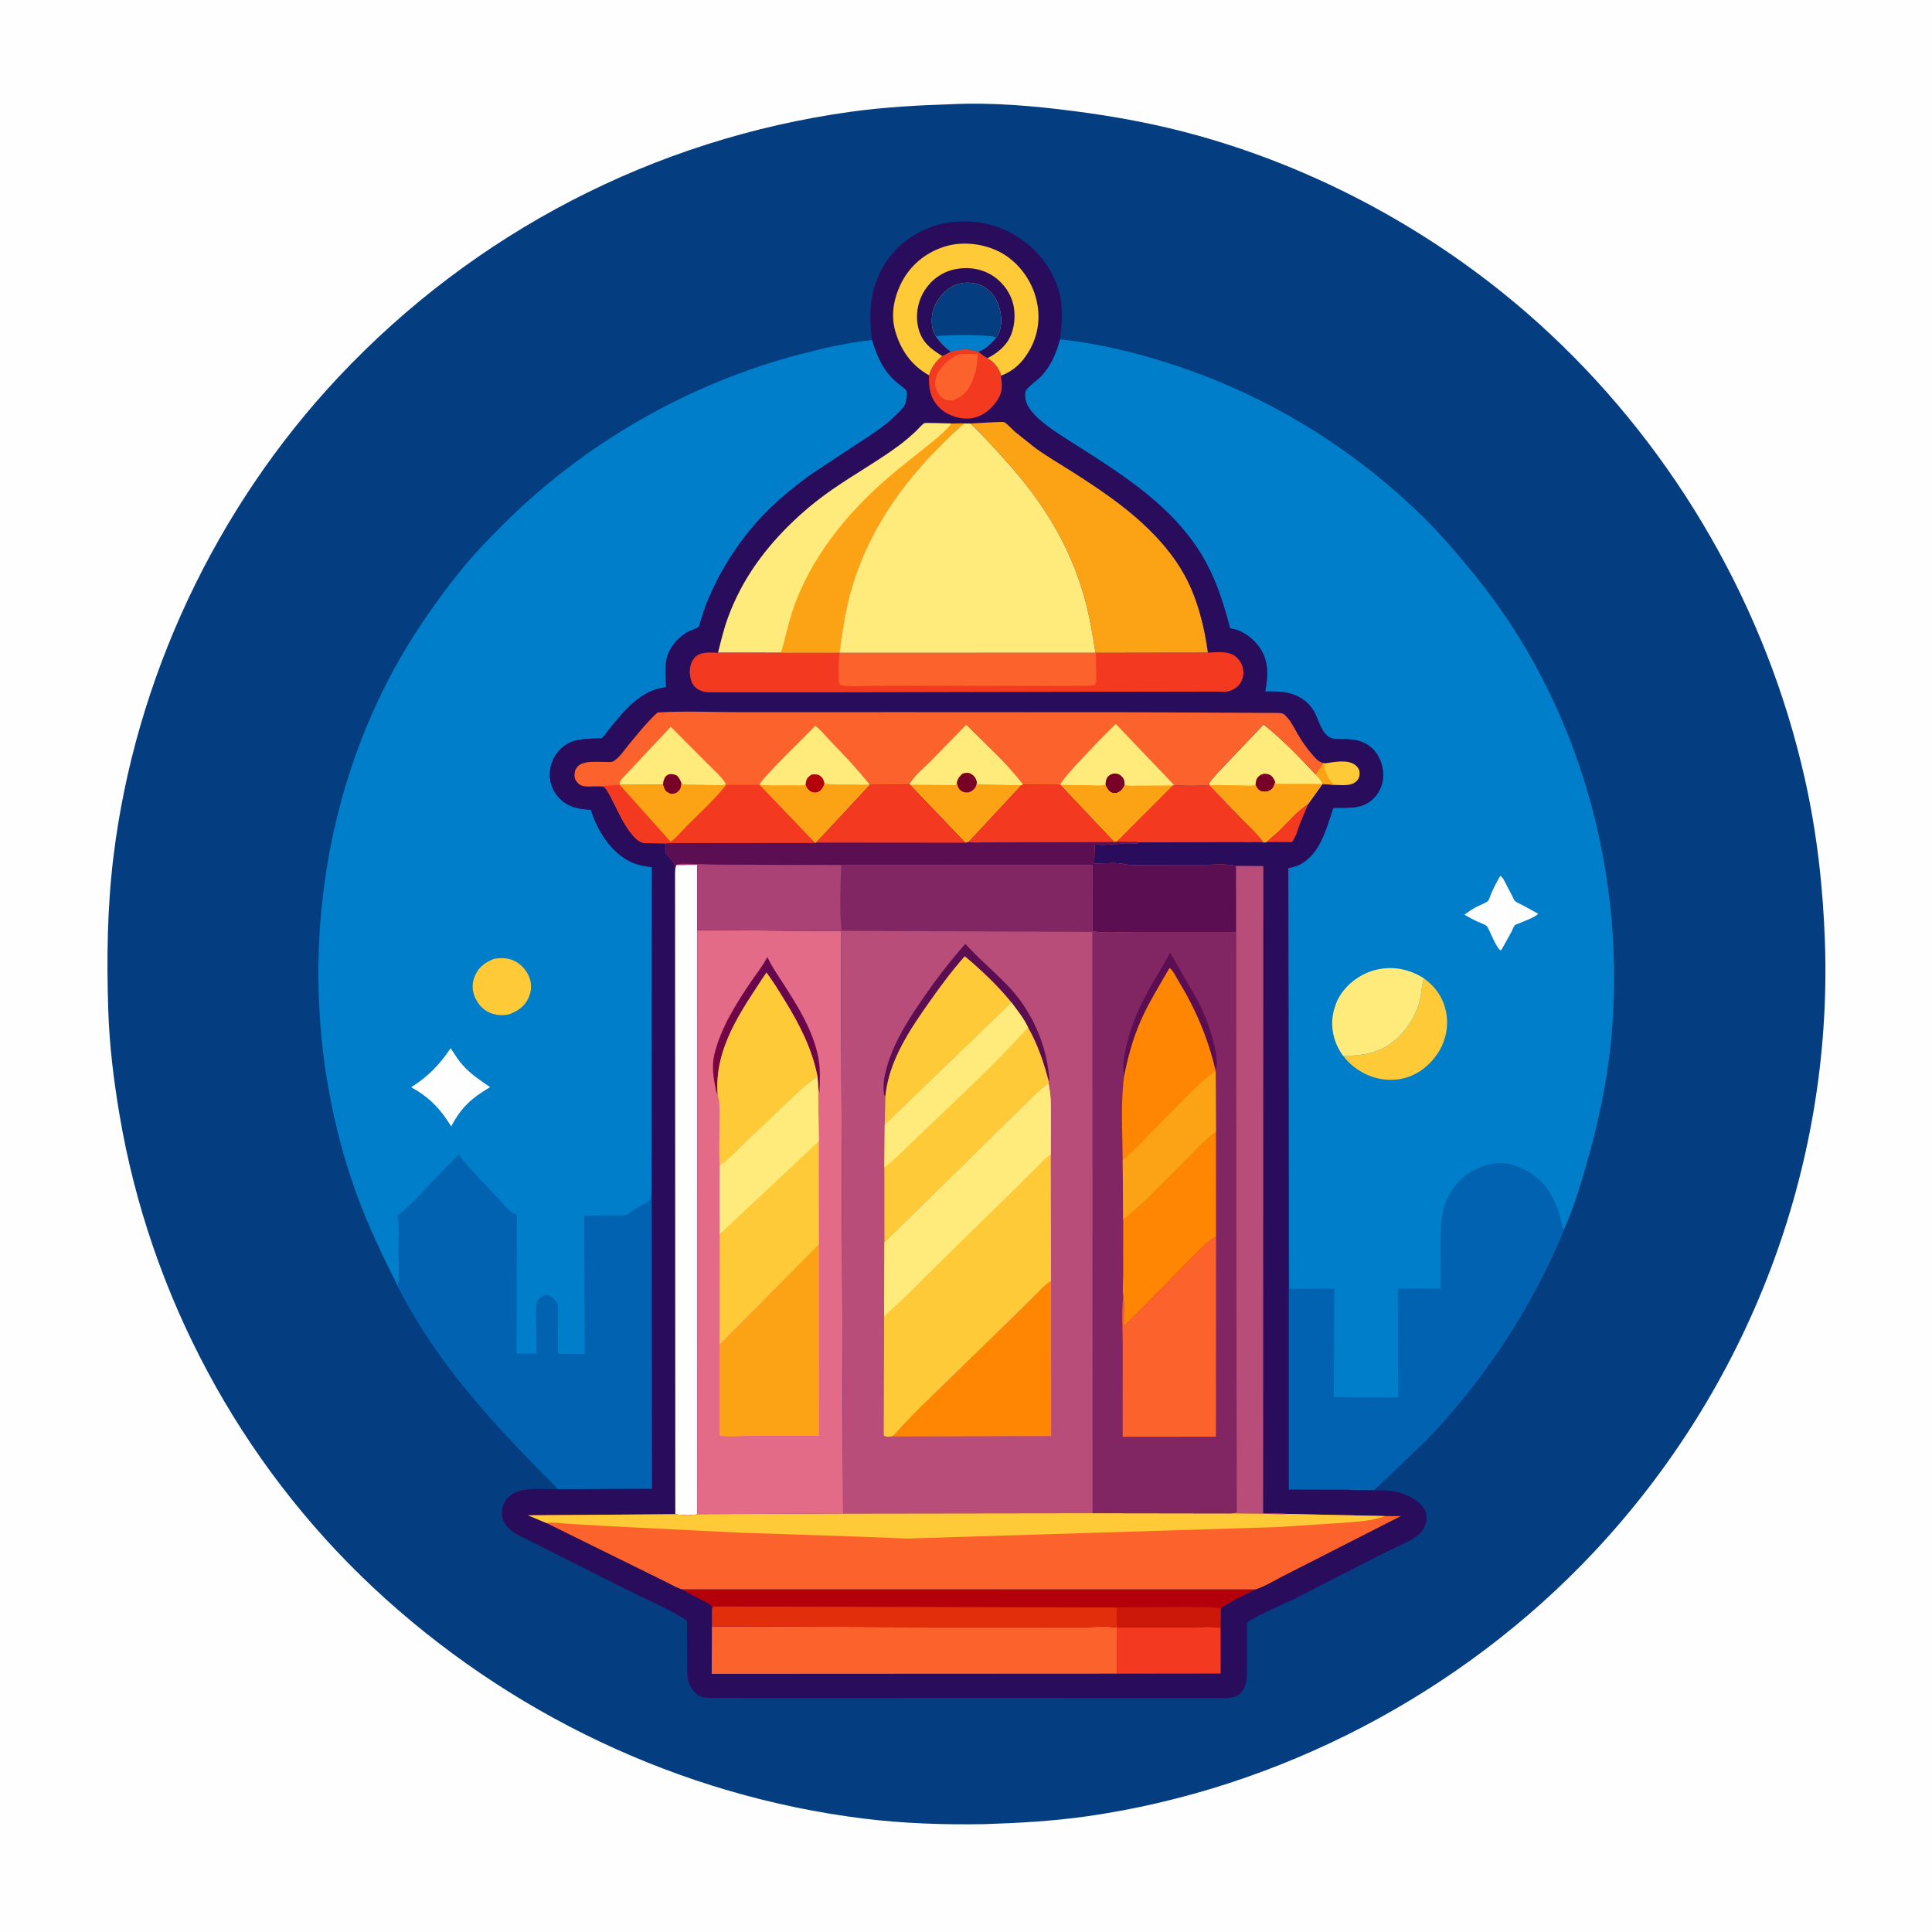 <svg version="1.1" xmlns="http://www.w3.org/2000/svg" style="display: block;" viewBox="0 0 2048 2048" width="1024" height="1024">
<defs>
	<linearGradient id="Gradient1" gradientUnits="userSpaceOnUse" x1="788.621" y1="1158.6" x2="856.329" y2="1043.49">
		<stop class="stop0" offset="0" stop-opacity="1" stop-color="rgb(121,4,63)"/>
		<stop class="stop1" offset="1" stop-opacity="1" stop-color="rgb(101,7,81)"/>
	</linearGradient>
</defs>
<path transform="translate(0,0)" fill="rgb(254,254,254)" d="M -0 -0 L 2048 0 L 2048 2048 L -0 2048 L -0 -0 z"/>
<path transform="translate(0,0)" fill="rgb(4,61,128)" d="M 1009.09 110.462 L 1009.62 110.414 C 1052.29 108.478 1095.75 112.27 1138.06 117.725 C 1183.08 123.53 1227.26 131.725 1271 144.006 C 1408.54 182.618 1538.07 255.821 1642.4 353.27 C 1777.22 479.186 1872.62 645.216 1913.14 825.294 C 1925.97 882.326 1932.56 940.796 1934.53 999.175 C 1942.61 1238.45 1853.12 1471.04 1689.63 1645.25 C 1548.94 1795.17 1355.56 1896.42 1151.84 1925.4 C 1115.76 1930.53 1079.19 1932.54 1042.79 1933.69 C 1000.42 1934.39 957.819 1933 915.734 1927.8 C 721.079 1903.75 537.659 1816.11 394.885 1682.17 C 253.782 1549.79 158.932 1372.51 126.724 1181.87 C 120.468 1144.83 115.959 1108.06 114.747 1070.48 C 113.004 1016.43 113.679 962.436 120.205 908.696 C 143.139 719.85 228.682 538.252 358.891 399.62 C 502.632 246.581 693.342 147.463 901.5 118.518 C 937.124 113.565 973.168 111.571 1009.09 110.462 z"/>
<path transform="translate(0,0)" fill="rgb(0,126,201)" d="M 1123.63 359.755 C 1163.21 363.783 1203.13 373.48 1240.93 385.688 C 1342.36 418.447 1434.92 474.921 1510.66 550.086 C 1529.27 568.553 1546.25 588.74 1562.83 609.04 C 1675.25 746.72 1725.28 929.879 1707.55 1105.81 C 1703.03 1150.68 1692.97 1195.83 1680.32 1239.09 C 1673.94 1260.94 1667.03 1283.21 1657.62 1303.96 C 1623.74 1386.06 1574 1461.6 1512.68 1525.81 L 1456.45 1579.49 L 1429.49 1579.17 L 1366.14 1579.04 L 1366.14 1301.49 L 1365.64 920.222 C 1370.18 919.172 1374.96 918.234 1379.03 915.889 C 1399.37 904.185 1405.58 879.759 1412.41 859.038 C 1412.72 858.125 1412.82 856.921 1413.94 856.527 C 1415.25 856.065 1418.95 856.424 1420.49 856.388 C 1430.24 856.16 1440.13 856.707 1448.91 851.735 C 1457.19 847.041 1462.79 839.548 1465.14 830.327 C 1467.74 820.138 1465.59 808.696 1459.98 799.92 C 1452.17 787.704 1440.43 783.787 1426.73 783.57 C 1422.07 783.496 1416.37 783.929 1411.88 782.646 C 1400.93 779.519 1397.67 761.809 1392.42 753.279 C 1386.8 744.126 1377.35 737.45 1366.91 734.951 L 1365.29 734.584 C 1357.44 732.714 1349.22 733.046 1341.18 732.97 C 1344.22 717.038 1345.21 700.957 1335.52 686.935 C 1328.44 676.701 1317.7 668.346 1305.27 666.336 L 1304 666.145 C 1298 643.277 1291.2 620.906 1280.31 599.821 C 1248.54 538.313 1189.18 502.806 1132.93 466.896 C 1118.49 457.68 1097.9 445.067 1089.27 429.851 C 1087.3 426.368 1085.58 418.566 1087.2 414.643 C 1089.02 410.235 1099.42 403.064 1103.13 399.253 C 1114.08 388.02 1119.48 374.609 1123.63 359.755 z"/>
<path transform="translate(0,0)" fill="rgb(254,254,254)" d="M 1590.33 928.5 C 1592.29 929.281 1593.73 932.02 1594.71 933.825 L 1602.57 948.855 C 1603.41 950.432 1604.64 953.619 1605.8 954.858 C 1607.47 956.641 1611.57 958.264 1613.78 959.415 L 1630.65 968.642 C 1626.09 972.94 1617.12 975.76 1611.25 978.391 C 1610.01 978.945 1606.62 979.964 1605.79 980.827 C 1604.42 982.248 1602.91 986.461 1601.92 988.318 L 1591.8 1006.5 L 1590.69 1007.44 C 1586.73 1005.17 1581.17 991.624 1578.96 986.977 C 1578.06 985.084 1577.1 982.452 1575.38 981.206 C 1573 979.484 1569.12 978.271 1566.41 977.032 C 1561.57 974.817 1556.93 972.181 1552.28 969.602 C 1556.38 966.63 1560.59 963.759 1565.05 961.343 C 1567.75 959.879 1575.76 956.903 1577.35 955.044 C 1578.73 953.428 1580.06 948.603 1581.01 946.5 C 1583.8 940.307 1586.86 934.34 1590.33 928.5 z"/>
<path transform="translate(0,0)" fill="rgb(254,202,56)" d="M 1509.33 1037.04 C 1522.71 1046.71 1530.77 1059 1533.35 1075.49 C 1535.71 1090.53 1531.42 1106.67 1522.45 1118.89 C 1512.65 1132.23 1499.14 1141.78 1482.47 1144.09 C 1465.26 1146.47 1448.76 1141.4 1435.12 1130.77 C 1430.93 1127.51 1427.14 1123.63 1424.01 1119.34 C 1440.75 1118.94 1454.13 1117.84 1469.07 1109.47 C 1486.47 1099.72 1500.79 1078.85 1505.27 1059.49 C 1506.92 1052.35 1507.02 1044.94 1509.07 1037.92 L 1509.33 1037.04 z"/>
<path transform="translate(0,0)" fill="rgb(254,235,123)" d="M 1424.01 1119.34 C 1422.1 1117.36 1420.64 1114.52 1419.28 1112.11 C 1412.14 1099.45 1410.21 1083.66 1414.34 1069.67 L 1414.86 1068 C 1416.14 1063.76 1417.64 1060.09 1419.93 1056.27 C 1428.26 1042.34 1443.14 1031.7 1458.86 1027.99 C 1476.77 1023.77 1493.93 1027.28 1509.33 1037.04 L 1509.07 1037.92 C 1507.02 1044.94 1506.92 1052.35 1505.27 1059.49 C 1500.79 1078.85 1486.47 1099.72 1469.07 1109.47 C 1454.13 1117.84 1440.75 1118.94 1424.01 1119.34 z"/>
<path transform="translate(0,0)" fill="rgb(0,98,176)" d="M 1366.14 1301.49 L 1366.29 1302.82 L 1366.87 1366.17 L 1414.41 1365.98 L 1413.91 1481.17 L 1482.03 1481.44 L 1481.78 1366.04 L 1527.2 1365.93 L 1527.06 1322.69 C 1527.03 1295.09 1527.05 1272.34 1547.68 1251.2 C 1558.42 1240.2 1576.3 1232.71 1591.72 1232.9 C 1595.53 1232.95 1598.85 1233.59 1602.5 1234.65 L 1604.14 1235.12 C 1621.68 1240.23 1636.02 1251.47 1644.74 1267.46 C 1648.25 1273.9 1651.22 1280.96 1653.25 1288.02 C 1654.75 1293.22 1655.51 1299 1657.62 1303.96 C 1623.74 1386.06 1574 1461.6 1512.68 1525.81 L 1456.45 1579.49 L 1429.49 1579.17 L 1366.14 1579.04 L 1366.14 1301.49 z"/>
<path transform="translate(0,0)" fill="rgb(0,126,201)" d="M 421.571 1363.12 C 405.695 1331.62 390.647 1300.29 378.5 1267.1 C 360.035 1216.65 347.848 1163.43 341.865 1110.05 C 327.463 981.551 348.567 848.359 405.846 732.154 C 428.26 686.681 456.618 644.111 488.408 604.699 C 502.45 587.29 517.937 571.362 533.743 555.586 C 619.514 469.981 729.386 406.888 846.649 375.918 C 872.243 369.158 898.142 363.162 924.505 360.433 C 929.926 378.079 936.07 392.539 950.293 405.035 C 952.793 407.23 959.555 411.687 960.975 414.284 C 962.031 416.217 960.632 426.435 959.618 428.466 C 957.027 433.656 951.871 438.076 947.711 442.033 C 936.51 452.688 923.52 460.992 910.582 469.351 L 859.634 503.027 C 841.135 516.427 823.164 531.126 807.475 547.78 C 786.286 570.273 768.319 597.074 755.317 625.059 C 752.295 631.563 749.426 638.238 747.028 645 L 741.97 660.458 C 741.73 661.228 741.196 663.955 740.77 664.369 C 738.62 666.463 730.675 668.744 727.603 670.671 C 718.346 676.476 709.701 686.446 706.959 697.104 C 704.5 706.659 705.751 718.641 706.057 728.477 C 679.676 731.125 662.446 752.733 646.546 771.977 C 644.565 774.374 640.301 781.029 637.836 782.507 C 637.161 782.912 633.341 782.704 632.188 782.752 C 615.283 783.444 602.156 783.623 590.669 798.042 C 584.264 806.082 581.593 817.585 583.406 827.735 C 585.039 836.882 590.843 845.522 598.474 850.773 C 606.613 856.373 614.334 857.489 623.921 858.291 C 624.728 858.358 625.829 857.851 626.342 858.477 C 626.765 858.993 626.75 859.746 626.963 860.378 C 634.068 881.449 647.876 903.691 668.573 913.524 C 675.882 916.997 683.109 918.289 691.067 919.26 L 690.847 1216.57 L 691.191 1578.19 L 592.184 1578.59 C 526.599 1513.33 463.679 1446.54 421.571 1363.12 z"/>
<path transform="translate(0,0)" fill="rgb(254,254,254)" d="M 477.686 1111.15 C 481.788 1117.32 485.785 1123.88 490.742 1129.42 C 498.956 1138.59 509.438 1145.51 519.536 1152.4 C 500.094 1163.94 488.866 1173.73 478.313 1194.04 C 466.66 1175.24 455.306 1163.24 435.836 1152.52 C 453.625 1141.38 466.031 1128.59 477.686 1111.15 z"/>
<path transform="translate(0,0)" fill="rgb(254,202,56)" d="M 524.099 1016.28 C 530.849 1015.34 537.332 1015.3 543.754 1017.9 C 551.365 1020.97 557.849 1027.98 560.919 1035.5 C 563.943 1042.91 563.483 1050.89 560.114 1058.08 C 555.871 1067.14 548.814 1071.74 539.874 1075.19 C 532.738 1076.74 525.879 1076.35 519.134 1073.52 C 511.922 1070.5 506.249 1063.92 503.337 1056.77 C 500.149 1048.95 500.23 1041.66 503.664 1033.94 C 507.787 1024.67 514.965 1019.71 524.099 1016.28 z"/>
<path transform="translate(0,0)" fill="rgb(0,98,176)" d="M 421.571 1363.12 C 424.07 1352.89 422.341 1338.79 422.296 1328.22 C 422.244 1315.95 423.661 1301.61 421.412 1289.59 L 421.237 1288.74 C 434.612 1278.39 445.274 1266.02 456.963 1253.88 L 486.134 1224.01 C 498.586 1239.95 512.857 1254.27 526.768 1268.94 C 531.388 1273.81 539.399 1284.48 545.652 1286.92 L 547.393 1287.5 C 548.439 1292.27 547.902 1297.72 547.891 1302.59 L 547.824 1327.45 L 547.63 1434.87 L 568.73 1434.79 L 568.483 1399.88 C 568.399 1394.19 567.603 1387.55 568.852 1382 C 569.325 1379.9 570.237 1378.24 571.735 1376.67 C 573.813 1374.49 576.94 1372.77 580 1372.85 C 582.488 1372.92 585.113 1374.4 586.755 1376.24 C 587.793 1377.41 590.252 1380.24 590.708 1381.68 C 592.138 1386.21 591.233 1393.86 591.239 1398.75 L 591.606 1435.26 L 619.913 1435.31 L 619.27 1288.83 L 651.832 1288.22 C 654.811 1288.16 660.728 1288.84 663.413 1287.99 C 665.614 1287.29 668.866 1284.38 671 1283.14 C 677.422 1279.4 683.515 1276.02 689.603 1271.69 C 692.089 1253.78 689.403 1234.73 690.847 1216.57 L 691.191 1578.19 L 592.184 1578.59 C 526.599 1513.33 463.679 1446.54 421.571 1363.12 z"/>
<path transform="translate(0,0)" fill="rgb(42,12,93)" d="M 924.505 360.433 C 919.891 328.35 922.922 299.133 943.025 272.5 C 957.966 252.706 982.34 238.993 1006.84 235.757 C 1035.96 231.91 1063.42 238.656 1086.82 256.736 C 1106.15 271.677 1121.7 295.108 1124.8 319.697 C 1126.54 333.453 1125.44 346.107 1123.63 359.755 C 1119.48 374.609 1114.08 388.02 1103.13 399.253 C 1099.42 403.064 1089.02 410.235 1087.2 414.643 C 1085.58 418.566 1087.3 426.368 1089.27 429.851 C 1097.9 445.067 1118.49 457.68 1132.93 466.896 C 1189.18 502.806 1248.54 538.313 1280.31 599.821 C 1291.2 620.906 1298 643.277 1304 666.145 L 1305.27 666.336 C 1317.7 668.346 1328.44 676.701 1335.52 686.935 C 1345.21 700.957 1344.22 717.038 1341.18 732.97 C 1349.22 733.046 1357.44 732.714 1365.29 734.584 L 1366.91 734.951 C 1377.35 737.45 1386.8 744.126 1392.42 753.279 C 1397.67 761.809 1400.93 779.519 1411.88 782.646 C 1416.37 783.929 1422.07 783.496 1426.73 783.57 C 1440.43 783.787 1452.17 787.704 1459.98 799.92 C 1465.59 808.696 1467.74 820.138 1465.14 830.327 C 1462.79 839.548 1457.19 847.041 1448.91 851.735 C 1440.13 856.707 1430.24 856.16 1420.49 856.388 C 1418.95 856.424 1415.25 856.065 1413.94 856.527 C 1412.82 856.921 1412.72 858.125 1412.41 859.038 C 1405.58 879.759 1399.37 904.185 1379.03 915.889 C 1374.96 918.234 1370.18 919.172 1365.64 920.222 L 1366.14 1301.49 L 1366.14 1579.04 L 1429.49 1579.17 C 1446.16 1581.61 1464.89 1577.71 1481.26 1581.64 C 1491.58 1584.12 1505.32 1591.02 1510.48 1600.81 C 1512.92 1605.44 1512.55 1611.98 1510.68 1616.74 L 1510.16 1618 C 1508.47 1622.22 1505.91 1625.57 1502.16 1628.24 C 1491.51 1635.82 1477.33 1640.98 1465.61 1647.04 L 1373.05 1694.44 C 1357.44 1702.18 1339.8 1708.88 1325.02 1717.9 C 1324.65 1718.12 1322.31 1719.63 1322.23 1719.77 C 1321.28 1721.32 1321.89 1728.21 1321.89 1730.38 L 1321.78 1764.22 C 1321.75 1771 1322.2 1778.85 1320.34 1785.41 C 1318.87 1790.62 1315.89 1795.18 1310.96 1797.73 C 1307.74 1799.39 1303.57 1799.82 1300 1799.95 L 1217.96 1799.97 L 1053.46 1799.88 L 857.793 1799.96 L 754 1799.9 C 750.426 1799.81 745.858 1799.58 742.499 1798.28 C 737.629 1796.39 733.286 1790.82 731.282 1786.15 L 730.813 1785 C 727.698 1777.73 728.617 1767.44 728.522 1759.56 L 728.211 1718.01 C 709.819 1705.66 687.268 1696.46 667.353 1686.62 L 585.213 1645.25 L 559.38 1632.18 C 552.933 1628.97 545.874 1626.12 540.523 1621.21 C 535.437 1616.53 532.136 1611.55 531.957 1604.46 C 531.776 1597.32 534.418 1591.56 539.525 1586.6 C 551.606 1574.85 576.401 1579.28 592.184 1578.59 L 691.191 1578.19 L 690.847 1216.57 L 691.067 919.26 C 683.109 918.289 675.882 916.997 668.573 913.524 C 647.876 903.691 634.068 881.449 626.963 860.378 C 626.75 859.746 626.765 858.993 626.342 858.477 C 625.829 857.851 624.728 858.358 623.921 858.291 C 614.334 857.489 606.613 856.373 598.474 850.773 C 590.843 845.522 585.039 836.882 583.406 827.735 C 581.593 817.585 584.264 806.082 590.669 798.042 C 602.156 783.623 615.283 783.444 632.188 782.752 C 633.341 782.704 637.161 782.912 637.836 782.507 C 640.301 781.029 644.565 774.374 646.546 771.977 C 662.446 752.733 679.676 731.125 706.057 728.477 C 705.751 718.641 704.5 706.659 706.959 697.104 C 709.701 686.446 718.346 676.476 727.603 670.671 C 730.675 668.744 738.62 666.463 740.77 664.369 C 741.196 663.955 741.73 661.228 741.97 660.458 L 747.028 645 C 749.426 638.238 752.295 631.563 755.317 625.059 C 768.319 597.074 786.286 570.273 807.475 547.78 C 823.164 531.126 841.135 516.427 859.634 503.027 L 910.582 469.351 C 923.52 460.992 936.51 452.688 947.711 442.033 C 951.871 438.076 957.027 433.656 959.618 428.466 C 960.632 426.435 962.031 416.217 960.975 414.284 C 959.555 411.687 952.793 407.23 950.293 405.035 C 936.07 392.539 929.926 378.079 924.505 360.433 z"/>
<path transform="translate(0,0)" fill="rgb(243,57,32)" d="M 1342.56 892.518 C 1346.31 888.36 1351.37 884.766 1355.46 880.814 C 1365.01 871.581 1375.34 858.861 1386.83 852.113 L 1378.06 873 C 1375.79 879.096 1373.73 887.716 1369.42 892.635 L 1342.56 892.518 z"/>
<path transform="translate(0,0)" fill="rgb(254,202,56)" d="M 1404.31 809.233 C 1413.59 807.927 1428.49 804.689 1436.5 810.858 C 1438.97 812.764 1440.99 815.273 1441.21 818.5 C 1441.45 822.079 1440.9 824.754 1438.49 827.5 C 1432.97 833.78 1422.44 832.141 1414.92 832.039 L 1401.9 830.998 C 1400.83 827.266 1397.11 823.911 1394.6 820.934 C 1397.26 816.767 1400.41 813.116 1402.84 808.768 L 1404.31 809.233 z"/>
<path transform="translate(0,0)" fill="rgb(251,163,20)" d="M 1402.84 808.768 L 1404.31 809.233 C 1402.77 813.548 1405.95 819.542 1407.88 823.742 C 1409.49 827.243 1412.09 829.519 1414.92 832.039 L 1401.9 830.998 C 1400.83 827.266 1397.11 823.911 1394.6 820.934 C 1397.26 816.767 1400.41 813.116 1402.84 808.768 z"/>
<path transform="translate(0,0)" fill="rgb(243,57,32)" d="M 1007.87 372.77 C 1017.87 370.012 1026.9 368.903 1036.79 372.876 C 1040.02 375.337 1043.13 377.874 1046.77 379.703 C 1054.67 384.458 1058.37 389.529 1061.41 398.189 L 1061.08 398.808 L 1061.97 407.152 C 1062.57 416.976 1058.29 423.904 1051.9 430.988 C 1045.23 438.386 1035.65 443.689 1025.5 443.771 C 1014.61 443.858 1002.87 439.574 995.303 431.644 C 985.847 421.733 984.282 410.878 984.84 397.864 C 986.999 389.678 992.288 382.629 998.821 377.381 C 1001.97 376.266 1004.94 374.384 1007.87 372.77 z"/>
<path transform="translate(0,0)" fill="rgb(252,99,44)" d="M 1017.71 375.301 L 1036.42 375.299 C 1036.15 386.247 1034.33 395.708 1029.86 405.768 C 1025.47 415.613 1019.68 420.724 1009.74 424.517 C 1007.31 424.39 1003.75 424.437 1001.56 423.429 C 996.602 421.146 992.99 415.201 991.665 410.08 C 990.454 405.399 992.063 399.137 994.432 395.001 L 995.024 394 C 1000.08 385.293 1008.39 378.788 1017.71 375.301 z"/>
<path transform="translate(0,0)" fill="rgb(243,57,32)" d="M 1184.63 1724.99 L 1258.91 1724.96 C 1270.16 1724.96 1282.79 1723.79 1293.9 1725.2 L 1293.94 1774.01 L 1183.96 1774.13 L 1183.84 1725.34 L 1184.63 1724.99 z"/>
<path transform="translate(0,0)" fill="rgb(243,57,32)" d="M 1244.72 832.315 C 1256.81 833.128 1269.86 833.346 1281.92 832.091 L 1314.1 865.487 C 1322.47 874.165 1332.85 883.387 1339.8 893.153 C 1335.32 892.338 1330.02 892.783 1325.44 892.752 L 1299.61 892.707 L 1206.63 892.937 C 1204.68 892.256 1201.57 892.689 1199.48 892.69 L 1183.31 892.284 L 1242.91 832.634 L 1244.72 832.315 z"/>
<path transform="translate(0,0)" fill="rgb(254,235,123)" d="M 1281.92 832.091 L 1281.53 830.587 C 1286.54 822.845 1293.86 816.109 1300.14 809.319 L 1339.42 767.996 C 1359.51 783.684 1377.14 802.421 1394.6 820.934 C 1397.11 823.911 1400.83 827.266 1401.9 830.998 L 1386.83 852.113 C 1375.34 858.861 1365.01 871.581 1355.46 880.814 C 1351.37 884.766 1346.31 888.36 1342.56 892.518 L 1339.8 893.153 C 1332.85 883.387 1322.47 874.165 1314.1 865.487 L 1281.92 832.091 z"/>
<path transform="translate(0,0)" fill="rgb(120,1,39)" d="M 1330.94 832.09 C 1330.97 830.734 1331.15 829.433 1331.41 828.095 C 1331.95 825.257 1333.7 822.876 1336.24 821.485 C 1339.05 819.948 1341.86 819.807 1344.83 820.845 C 1348.79 822.227 1350.15 825.23 1351.83 828.812 C 1350.62 832.853 1349.77 836.352 1345.52 838.318 C 1342.73 839.609 1338.75 839.69 1335.97 838.409 C 1333.44 837.244 1331.9 834.632 1330.94 832.09 z"/>
<path transform="translate(0,0)" fill="rgb(251,163,20)" d="M 1351.83 828.812 L 1352.5 830.877 L 1401.9 830.998 L 1386.83 852.113 C 1375.34 858.861 1365.01 871.581 1355.46 880.814 C 1351.37 884.766 1346.31 888.36 1342.56 892.518 L 1339.8 893.153 C 1332.85 883.387 1322.47 874.165 1314.1 865.487 L 1281.92 832.091 L 1316.26 832.561 C 1320.85 832.583 1326.63 833.331 1330.94 832.09 C 1331.9 834.632 1333.44 837.244 1335.97 838.409 C 1338.75 839.69 1342.73 839.609 1345.52 838.318 C 1349.77 836.352 1350.62 832.853 1351.83 828.812 z"/>
<path transform="translate(0,0)" fill="rgb(254,254,254)" d="M 716.837 916.818 L 739.034 916.705 L 739.06 985.89 L 738.996 1605.12 C 733.403 1606.94 721.671 1606.12 715.857 1605.13 L 715.599 924.943 C 715.703 922.017 715.86 919.627 716.837 916.818 z"/>
<path transform="translate(0,0)" fill="rgb(254,202,56)" d="M 984.84 397.864 C 966.285 387.484 954.829 371.292 949.013 350.993 C 943.746 332.612 947.961 313.333 957.062 296.913 C 966.996 278.991 983.992 266.2 1003.6 260.733 C 1022.56 255.446 1045.49 258.781 1062.44 268.553 C 1079.93 278.63 1093.1 296.687 1098.23 316.148 C 1103.34 335.519 1100.93 355.097 1090.64 372.457 C 1083.49 384.513 1074.65 393.025 1061.41 398.189 C 1058.37 389.529 1054.67 384.458 1046.77 379.703 C 1043.13 377.874 1040.02 375.337 1036.79 372.876 C 1026.9 368.903 1017.87 370.012 1007.87 372.77 C 1004.94 374.384 1001.97 376.266 998.821 377.381 C 992.288 382.629 986.999 389.678 984.84 397.864 z"/>
<path transform="translate(0,0)" fill="rgb(42,12,93)" d="M 998.821 377.381 C 986.346 369.758 976.957 362.437 973.394 347.346 C 970.197 333.801 972.856 319.039 980.455 307.394 C 987.937 295.929 999.45 287.913 1012.93 285.295 C 1027.06 282.551 1041.53 284.934 1053.49 293.098 C 1064.46 300.585 1072.6 312.696 1074.76 325.873 C 1076.78 338.241 1074.66 353.142 1067.09 363.315 C 1061.69 370.564 1054.72 375.574 1046.77 379.703 C 1043.13 377.874 1040.02 375.337 1036.79 372.876 C 1044.63 370.237 1050.47 364.188 1055.84 358.157 C 1057.96 355.657 1058.94 353.229 1059.9 350.134 C 1063.05 339.909 1060.79 326.296 1055.7 317.085 C 1051.76 309.961 1043.7 302.882 1035.68 300.896 C 1026.13 298.529 1015.66 299.353 1007.3 304.85 C 997.707 311.162 990.166 321.555 988.269 333.048 C 987.077 340.272 987.579 350.251 991.956 356.311 C 996.835 363.067 1001.19 367.728 1007.87 372.77 C 1004.94 374.384 1001.97 376.266 998.821 377.381 z"/>
<path transform="translate(0,0)" fill="rgb(4,61,128)" d="M 991.956 356.311 C 987.579 350.251 987.077 340.272 988.269 333.048 C 990.166 321.555 997.707 311.162 1007.3 304.85 C 1015.66 299.353 1026.13 298.529 1035.68 300.896 C 1043.7 302.882 1051.76 309.961 1055.7 317.085 C 1060.79 326.296 1063.05 339.909 1059.9 350.134 C 1058.94 353.229 1057.96 355.657 1055.84 358.157 C 1050.47 364.188 1044.63 370.237 1036.79 372.876 C 1026.9 368.903 1017.87 370.012 1007.87 372.77 C 1001.19 367.728 996.835 363.067 991.956 356.311 z"/>
<path transform="translate(0,0)" fill="rgb(0,126,201)" d="M 991.956 356.311 C 1008.41 355.093 1025.2 354.659 1041.68 355.744 C 1045.73 356.01 1052.45 355.857 1055.84 358.157 C 1050.47 364.188 1044.63 370.237 1036.79 372.876 C 1026.9 368.903 1017.87 370.012 1007.87 372.77 C 1001.19 367.728 996.835 363.067 991.956 356.311 z"/>
<path transform="translate(0,0)" fill="rgb(185,77,121)" d="M 1310.14 917.84 L 1339.19 918.068 L 1338.99 1604.19 C 1347.45 1604.33 1356.7 1603.69 1365.05 1604.81 C 1355.88 1605.83 1346.44 1604.68 1337.3 1604.54 L 1302.84 1604.24 C 1305.83 1604.04 1308.66 1604.59 1310.88 1602.5 L 1310.31 987.954 L 1310.14 917.84 z"/>
<path transform="translate(0,0)" fill="rgb(252,99,44)" d="M 754.668 1723.96 L 1059.5 1724.98 L 1145.79 1724.9 C 1157.76 1724.89 1172.17 1723.3 1183.84 1725.34 L 1183.96 1774.13 L 754.44 1774.35 L 754.668 1723.96 z"/>
<path transform="translate(0,0)" fill="rgb(251,163,20)" d="M 1028.6 448.945 C 1032.71 448.797 1062.87 446.687 1064.42 447.518 C 1068.15 449.514 1072.82 455.005 1076.13 457.906 L 1097.91 475.221 C 1110.6 484.312 1124.24 492.196 1137.39 500.601 C 1163.09 517.03 1189.51 534.683 1211.87 555.485 C 1229.02 571.449 1244.38 589.183 1255.7 609.798 C 1269.22 634.4 1276.73 664.226 1280.4 691.905 L 1161.7 692.081 L 1161.2 691.891 C 1158.08 671.93 1154.84 652.284 1149.35 632.81 C 1133.49 576.524 1104.39 530.757 1065.47 487.739 C 1053.44 474.444 1041.76 461.15 1028.6 448.945 z"/>
<path transform="translate(0,0)" fill="rgb(179,0,11)" d="M 723.059 1684.74 L 1331.06 1684.84 C 1318.89 1691.31 1305.2 1696.77 1294.06 1704.92 L 1293.9 1725.2 C 1282.79 1723.79 1270.16 1724.96 1258.91 1724.96 L 1184.63 1724.99 L 1183.84 1725.34 C 1172.17 1723.3 1157.76 1724.89 1145.79 1724.9 L 1059.5 1724.98 L 754.668 1723.96 L 754.747 1705.07 L 754.258 1702.49 C 751.299 1699.47 747.181 1697.76 743.456 1695.84 C 736.528 1692.28 729.604 1689.01 723.059 1684.74 z"/>
<path transform="translate(0,0)" fill="rgb(203,24,9)" d="M 1184.26 1704.03 C 1197.66 1704 1289.68 1702.29 1294.06 1704.92 L 1293.9 1725.2 C 1282.79 1723.79 1270.16 1724.96 1258.91 1724.96 L 1184.63 1724.99 C 1182.86 1719.44 1184.18 1710.05 1184.26 1704.03 z"/>
<path transform="translate(0,0)" fill="rgb(226,46,11)" d="M 754.747 1705.07 L 756.527 1702.97 L 1184.26 1704.03 C 1184.18 1710.05 1182.86 1719.44 1184.63 1724.99 L 1183.84 1725.34 C 1172.17 1723.3 1157.76 1724.89 1145.79 1724.9 L 1059.5 1724.98 L 754.668 1723.96 L 754.747 1705.07 z"/>
<path transform="translate(0,0)" fill="rgb(254,235,123)" d="M 761.139 691.877 C 764.375 678.794 767.507 665.699 772.259 653.062 C 786.2 615.987 807.911 585.228 835.887 557.44 C 850.007 543.415 865.499 530.561 881.838 519.191 C 904.982 503.086 929.668 489.361 952.426 472.616 C 958.973 467.799 964.965 462.632 970.906 457.082 C 973.37 454.781 977.127 450.094 979.94 448.538 C 981.024 447.938 1005.26 448.894 1008.48 448.901 L 1022.17 448.881 C 966.347 498.034 921.148 556.641 901.349 629.245 C 895.822 649.511 892.76 671.174 889.979 691.96 L 827.819 691.938 L 761.139 691.877 z"/>
<path transform="translate(0,0)" fill="rgb(251,163,20)" d="M 1008.48 448.901 L 1022.17 448.881 C 966.347 498.034 921.148 556.641 901.349 629.245 C 895.822 649.511 892.76 671.174 889.979 691.96 L 827.819 691.938 C 832.967 674.949 836.249 657.623 842.421 640.875 C 863.447 583.819 904.969 535.887 951.603 497.768 L 989.922 467.089 C 996.208 461.717 1002.67 456.461 1007.74 449.88 L 1008.48 448.901 z"/>
<path transform="translate(0,0)" fill="rgb(243,57,32)" d="M 1280.4 691.905 C 1288.47 691.447 1298.71 690.15 1306.22 693.706 C 1311.44 696.175 1315.78 701.667 1317.3 707.2 C 1318.74 712.399 1318.12 718.504 1315.42 723.181 C 1312.64 727.991 1307.41 731.539 1302.04 732.796 C 1298.38 733.651 1293.73 733.098 1289.93 733.111 L 1265.51 733.161 L 1163.91 733.331 L 893.408 733.872 L 751 733.894 C 746.379 733.723 741.574 732.17 737.905 729.294 C 733.269 725.659 731.741 719.55 731.263 713.939 C 730.757 708.014 732.508 701.13 736.741 696.763 C 742.913 690.395 752.978 691.818 761.139 691.877 L 827.819 691.938 L 889.979 691.96 L 1161.2 691.891 L 1161.7 692.081 L 1280.4 691.905 z"/>
<path transform="translate(0,0)" fill="rgb(252,99,44)" d="M 1161.2 691.891 L 1161.7 692.081 L 1161.97 714.407 C 1161.97 718.111 1162.58 722.402 1160.82 725.757 C 1154.88 727.506 1148.2 726.964 1142.03 727.001 L 1109.71 727.107 L 979 726.844 L 920.787 726.962 C 911.493 726.977 899.278 728.466 890.5 725.809 C 888.331 722.366 889.032 719.168 889.033 715.145 C 889.034 707.433 888.635 699.58 889.979 691.96 L 1161.2 691.891 z"/>
<path transform="translate(0,0)" fill="rgb(254,235,123)" d="M 1022.17 448.881 L 1028.6 448.945 C 1041.76 461.15 1053.44 474.444 1065.47 487.739 C 1104.39 530.757 1133.49 576.524 1149.35 632.81 C 1154.84 652.284 1158.08 671.93 1161.2 691.891 L 889.979 691.96 C 892.76 671.174 895.822 649.511 901.349 629.245 C 921.148 556.641 966.347 498.034 1022.17 448.881 z"/>
<path transform="translate(0,0)" fill="rgb(252,99,44)" d="M 1158.13 1604.03 L 1302.84 1604.24 L 1337.3 1604.54 C 1346.44 1604.68 1355.88 1605.83 1365.05 1604.81 L 1468.15 1607.1 L 1484.9 1607.13 L 1364.66 1668.41 C 1353.86 1673.58 1342.28 1681.13 1331.06 1684.84 L 723.059 1684.74 C 717.9 1683.48 712.114 1679.96 707.307 1677.6 L 678.285 1663.25 L 579.05 1614.38 L 559.827 1606.29 L 715.857 1605.13 C 721.671 1606.12 733.403 1606.94 738.996 1605.12 L 893.736 1604.38 L 1158.13 1604.03 z"/>
<path transform="translate(0,0)" fill="rgb(254,202,56)" d="M 1158.13 1604.03 L 1302.84 1604.24 L 1337.3 1604.54 C 1346.44 1604.68 1355.88 1605.83 1365.05 1604.81 L 1468.15 1607.1 C 1454.64 1612.49 1436.7 1613.17 1422.27 1614.34 L 1353.24 1618.8 L 961.491 1630.96 L 914.331 1629.07 L 782.523 1624.65 L 640.057 1617.54 L 602.783 1615.31 C 595.113 1614.79 586.667 1613.46 579.05 1614.38 L 559.827 1606.29 L 715.857 1605.13 C 721.671 1606.12 733.403 1606.94 738.996 1605.12 L 893.736 1604.38 L 1158.13 1604.03 z"/>
<path transform="translate(0,0)" fill="rgb(228,107,135)" d="M 739.06 985.89 L 891.33 986.916 L 893.736 1604.38 L 738.996 1605.12 L 739.06 985.89 z"/>
<path transform="translate(0,0)" fill="url(#Gradient1)" d="M 760.816 1161.05 C 759.915 1159.31 759.389 1157.95 759.003 1156.02 C 756.368 1142.81 754.094 1130.37 757.428 1116.97 C 764.285 1089.42 780.181 1064.08 796.021 1040.76 C 801.677 1032.43 808.169 1024.33 812.925 1015.46 L 813.431 1014.48 C 818.033 1024.56 824.536 1033.63 830.5 1042.93 C 845.859 1066.88 861.791 1092.21 867.341 1120.5 C 869.819 1133.13 869.177 1145.73 868.559 1158.5 L 867.132 1150.6 L 866.606 1141.39 C 860.841 1111.87 847.592 1086.01 831.886 1060.6 C 825.693 1050.58 819.633 1040.36 812.412 1031.04 C 786.365 1070.58 756.537 1111.25 760.816 1161.05 z"/>
<path transform="translate(0,0)" fill="rgb(254,202,56)" d="M 760.816 1161.05 C 756.537 1111.25 786.365 1070.58 812.412 1031.04 C 819.633 1040.36 825.693 1050.58 831.886 1060.6 C 847.592 1086.01 860.841 1111.87 866.606 1141.39 C 855.091 1148.81 844.919 1158.88 834.917 1168.18 L 786.361 1214.45 C 779.129 1221.3 771.27 1230.1 762.923 1235.43 C 761.95 1219.29 762.818 1202.69 762.803 1186.51 C 762.795 1178.21 763.49 1169.01 760.816 1161.05 z"/>
<path transform="translate(0,0)" fill="rgb(251,163,20)" d="M 762.81 1425.42 L 868.072 1319.25 L 868.177 1522.09 L 792.487 1522.08 C 784.291 1522.1 770.164 1523.9 762.777 1521.58 L 762.81 1425.42 z"/>
<path transform="translate(0,0)" fill="rgb(254,202,56)" d="M 866.606 1141.39 L 867.132 1150.6 L 868.004 1209.74 L 868.072 1319.25 L 762.81 1425.42 L 762.937 1308.26 L 762.923 1235.43 C 771.27 1230.1 779.129 1221.3 786.361 1214.45 L 834.917 1168.18 C 844.919 1158.88 855.091 1148.81 866.606 1141.39 z"/>
<path transform="translate(0,0)" fill="rgb(254,235,123)" d="M 866.606 1141.39 L 867.132 1150.6 L 868.004 1209.74 L 762.937 1308.26 L 762.923 1235.43 C 771.27 1230.1 779.129 1221.3 786.361 1214.45 L 834.917 1168.18 C 844.919 1158.88 855.091 1148.81 866.606 1141.39 z"/>
<path transform="translate(0,0)" fill="rgb(252,99,44)" d="M 630.486 833.612 L 623.5 833.781 C 619.219 833.597 615.398 833.226 612.405 829.931 C 609.779 827.041 608.709 824.22 609.059 820.314 C 610.451 804.767 630.205 807.854 641.063 807.704 C 643.317 807.673 647.508 808.175 649.556 807.25 C 655.862 804.401 662.352 794.269 666.799 788.981 C 676.486 777.461 685.848 765.334 697.096 755.302 C 725.669 753.417 755.204 754.952 783.921 754.934 L 956.028 754.886 L 1203.69 755.005 L 1353.19 755.731 C 1356.07 755.818 1359.35 755.626 1361.67 757.606 L 1362.5 758.405 C 1368.24 763.804 1371.8 771.68 1375.76 778.411 C 1380.45 786.387 1385.53 793.656 1391.68 800.585 C 1394.27 803.503 1397.34 807.144 1401.16 808.325 L 1402.84 808.768 C 1400.41 813.116 1397.26 816.767 1394.6 820.934 C 1377.14 802.421 1359.51 783.684 1339.42 767.996 L 1300.14 809.319 C 1293.86 816.109 1286.54 822.845 1281.53 830.587 L 1281.92 832.091 C 1269.86 833.346 1256.81 833.128 1244.72 832.315 L 1242.91 832.634 L 1183.31 892.284 L 1199.48 892.69 C 1201.57 892.689 1204.68 892.256 1206.63 892.937 L 1205.46 894.241 C 1198.17 894.082 1188.95 893.276 1182 895.444 C 1178.95 894.561 1177.11 895.491 1174.23 894.305 L 1173.23 894.9 C 1170.19 896.203 1164.55 895.738 1161.52 894.49 L 1160.49 895.053 L 1159.9 915.51 C 1169.81 915.46 1184.32 913.675 1193.5 916.392 L 1198.18 916.884 L 1272.71 916.87 C 1284.1 916.915 1299.17 915.255 1310.14 917.84 L 1310.31 987.954 L 1206.28 987.946 C 1190.93 987.931 1173.01 989.779 1158.1 987.32 L 1158.13 917.187 L 891.85 916.925 C 891.016 939.405 889.767 963.941 892.066 986.26 L 892.095 986.686 L 891.33 986.916 L 739.06 985.89 L 739.034 916.705 L 716.837 916.818 C 715.86 919.627 715.703 922.017 715.599 924.943 C 715.527 922.139 715.733 918.163 714.757 915.53 C 713.557 912.293 709.55 909.273 707.39 906.58 C 704.263 902.68 705.21 898.612 705.673 893.992 L 684.718 893.768 C 679.034 893.397 676.278 891.13 672.421 887.183 C 662.19 876.711 655.843 860.846 648.955 848 C 646.715 843.821 644.308 838.217 641.016 834.799 C 639.2 832.913 633.233 833.663 630.486 833.612 z"/>
<path transform="translate(0,0)" fill="rgb(254,235,123)" d="M 657.012 832.053 C 656.546 828.988 657.662 827.768 659.5 825.334 L 711.063 770.395 L 750.947 810.4 C 756.958 816.598 766.101 824.157 769.81 831.928 C 765.039 832.677 759.686 832.239 754.845 832.271 L 724 832.086 L 722.194 830.156 C 720.991 826.817 719.924 824.814 717.5 822.204 C 714.526 820.835 710.989 819.882 707.851 821.501 C 704.88 823.035 703.704 826.4 703.168 829.459 L 702.862 831.864 L 657.012 832.053 z"/>
<path transform="translate(0,0)" fill="rgb(254,235,123)" d="M 964.104 831.761 C 967.913 823.419 978.705 814.764 985.275 808.12 L 1024.26 768.363 C 1044.27 788.683 1067.4 809.03 1084.55 831.778 L 1082.76 832.471 L 1036.13 831.715 L 1035.62 829.524 C 1034.59 825.539 1033.23 822.709 1029.53 820.556 C 1026.37 818.726 1023.83 819.128 1020.5 820.109 C 1016.99 822.926 1015.72 824.947 1014.35 829.224 L 1013.5 832.296 L 964.712 832.071 L 964.104 831.761 z"/>
<path transform="translate(0,0)" fill="rgb(251,163,20)" d="M 1014.35 829.224 C 1015.72 824.947 1016.99 822.926 1020.5 820.109 C 1023.83 819.128 1026.37 818.726 1029.53 820.556 C 1033.23 822.709 1034.59 825.539 1035.62 829.524 L 1036.13 831.715 L 1082.76 832.471 L 1026.83 892.546 L 1023.24 893.328 L 964.712 832.071 L 1013.5 832.296 L 1014.35 829.224 z"/>
<path transform="translate(0,0)" fill="rgb(120,1,39)" d="M 1014.35 829.224 C 1015.72 824.947 1016.99 822.926 1020.5 820.109 C 1023.83 819.128 1026.37 818.726 1029.53 820.556 C 1033.23 822.709 1034.59 825.539 1035.62 829.524 L 1035.32 830.295 C 1034.91 831.708 1034.74 833.198 1033.99 834.5 C 1032.69 836.776 1029.17 839.602 1026.5 839.934 C 1023.58 840.297 1021.13 839.829 1018.73 838.167 C 1015.54 835.955 1015.03 832.755 1014.35 829.224 z"/>
<path transform="translate(0,0)" fill="rgb(254,235,123)" d="M 805.156 831.958 C 806.536 825.701 855.792 778.426 864.208 769.498 C 869.383 772.844 874.162 779.194 878.552 783.739 C 893.378 799.085 908.242 814.528 921.473 831.297 L 922.094 832.018 L 865.159 893.168 L 864.151 893.548 L 805.156 831.958 z"/>
<path transform="translate(0,0)" fill="rgb(179,0,11)" d="M 853.848 832.024 L 854.511 828.111 C 855.442 824.546 857.429 822.773 860.5 820.995 C 863.598 820.789 866.397 820.539 869.126 822.282 C 872.469 824.417 873.279 827.18 874.045 830.886 C 872.54 834.753 870.574 838.613 866.29 839.976 C 863.712 840.797 860.554 840.073 858.444 838.577 C 855.995 836.84 854.896 834.815 853.848 832.024 z"/>
<path transform="translate(0,0)" fill="rgb(251,163,20)" d="M 874.045 830.886 C 884.554 831.832 895.185 831.587 905.731 831.62 C 910.633 831.635 916.744 832.312 921.473 831.297 L 922.094 832.018 L 865.159 893.168 L 864.151 893.548 L 805.156 831.958 C 816.989 832.789 828.876 832.508 840.732 832.44 C 844.672 832.417 850.111 833.039 853.848 832.024 C 854.896 834.815 855.995 836.84 858.444 838.577 C 860.554 840.073 863.712 840.797 866.29 839.976 C 870.574 838.613 872.54 834.753 874.045 830.886 z"/>
<path transform="translate(0,0)" fill="rgb(254,235,123)" d="M 1123.97 832.038 C 1125.23 825.079 1174.83 775.006 1182.78 767.415 L 1244.72 832.315 L 1242.91 832.634 L 1183.31 892.284 L 1181.19 892.609 L 1123.97 832.038 z"/>
<path transform="translate(0,0)" fill="rgb(120,1,39)" d="M 1171.86 832.009 C 1172.05 828.817 1172.37 825.21 1174.86 822.866 C 1177.46 820.411 1180.49 819.605 1184 820.165 C 1186.71 820.597 1189.74 823.079 1190.96 825.5 C 1191.95 827.471 1192.12 829.977 1192.14 832.143 C 1190.85 835.333 1189.06 838.041 1185.96 839.697 C 1183.51 841.012 1181.12 841.341 1178.49 840.249 C 1174.87 838.746 1173.23 835.434 1171.86 832.009 z"/>
<path transform="translate(0,0)" fill="rgb(251,163,20)" d="M 1123.97 832.038 L 1156.35 832.417 C 1161.26 832.46 1167.11 833.138 1171.86 832.009 C 1173.23 835.434 1174.87 838.746 1178.49 840.249 C 1181.12 841.341 1183.51 841.012 1185.96 839.697 C 1189.06 838.041 1190.85 835.333 1192.14 832.143 C 1197.41 833.343 1203.28 832.792 1208.68 832.761 L 1242.91 832.634 L 1183.31 892.284 L 1181.19 892.609 L 1123.97 832.038 z"/>
<path transform="translate(0,0)" fill="rgb(243,57,32)" d="M 702.862 831.864 L 703.168 829.459 C 703.704 826.4 704.88 823.035 707.851 821.501 C 710.989 819.882 714.526 820.835 717.5 822.204 C 719.924 824.814 720.991 826.817 722.194 830.156 L 724 832.086 L 754.845 832.271 C 759.686 832.239 765.039 832.677 769.81 831.928 L 805.156 831.958 L 864.151 893.548 L 711.644 893.726 L 705.673 893.992 L 684.718 893.768 C 679.034 893.397 676.278 891.13 672.421 887.183 C 662.19 876.711 655.843 860.846 648.955 848 C 646.715 843.821 644.308 838.217 641.016 834.799 C 639.2 832.913 633.233 833.663 630.486 833.612 L 657.012 832.053 L 702.862 831.864 z"/>
<path transform="translate(0,0)" fill="rgb(251,163,20)" d="M 702.862 831.864 L 703.168 829.459 C 703.704 826.4 704.88 823.035 707.851 821.501 C 710.989 819.882 714.526 820.835 717.5 822.204 C 719.924 824.814 720.991 826.817 722.194 830.156 L 724 832.086 L 754.845 832.271 C 759.686 832.239 765.039 832.677 769.81 831.928 C 757.691 847.436 741.788 861.738 727.871 875.704 C 722.835 880.758 716.792 888.473 710.837 892.178 L 657.012 832.053 L 702.862 831.864 z"/>
<path transform="translate(0,0)" fill="rgb(120,1,39)" d="M 702.862 831.864 L 703.168 829.459 C 703.704 826.4 704.88 823.035 707.851 821.501 C 710.989 819.882 714.526 820.835 717.5 822.204 C 719.924 824.814 720.991 826.817 722.194 830.156 C 721.802 834.203 721.589 836.875 718.108 839.612 C 715.993 841.274 713.968 841.354 711.428 841.5 C 708.23 840.434 706.139 839.391 704.5 836.285 L 702.862 831.864 z"/>
<path transform="translate(0,0)" fill="rgb(92,14,83)" d="M 964.104 831.761 L 964.712 832.071 L 1023.24 893.328 L 1026.83 892.546 L 1082.76 832.471 L 1084.55 831.778 L 1123.97 832.038 L 1181.19 892.609 L 1183.31 892.284 L 1199.48 892.69 C 1201.57 892.689 1204.68 892.256 1206.63 892.937 L 1205.46 894.241 C 1198.17 894.082 1188.95 893.276 1182 895.444 C 1178.95 894.561 1177.11 895.491 1174.23 894.305 L 1173.23 894.9 C 1170.19 896.203 1164.55 895.738 1161.52 894.49 L 1160.49 895.053 L 1159.9 915.51 C 1169.81 915.46 1184.32 913.675 1193.5 916.392 L 1198.18 916.884 L 1272.71 916.87 C 1284.1 916.915 1299.17 915.255 1310.14 917.84 L 1310.31 987.954 L 1206.28 987.946 C 1190.93 987.931 1173.01 989.779 1158.1 987.32 L 1158.13 917.187 L 891.85 916.925 C 891.016 939.405 889.767 963.941 892.066 986.26 L 892.095 986.686 L 891.33 986.916 L 739.06 985.89 L 739.034 916.705 L 716.837 916.818 C 715.86 919.627 715.703 922.017 715.599 924.943 C 715.527 922.139 715.733 918.163 714.757 915.53 C 713.557 912.293 709.55 909.273 707.39 906.58 C 704.263 902.68 705.21 898.612 705.673 893.992 L 711.644 893.726 L 864.151 893.548 L 865.159 893.168 L 922.094 832.018 L 964.104 831.761 z"/>
<path transform="translate(0,0)" fill="rgb(243,57,32)" d="M 1084.55 831.778 L 1123.97 832.038 L 1181.19 892.609 L 1071.52 892.854 L 1042.67 892.945 C 1037.57 892.962 1031.8 893.571 1026.83 892.546 L 1082.76 832.471 L 1084.55 831.778 z"/>
<path transform="translate(0,0)" fill="rgb(243,57,32)" d="M 964.104 831.761 L 964.712 832.071 L 1023.24 893.328 L 865.159 893.168 L 922.094 832.018 L 964.104 831.761 z"/>
<path transform="translate(0,0)" fill="rgb(171,66,118)" d="M 716.837 916.818 C 720.596 915.184 725.056 915.706 729.104 915.72 L 759.18 916.53 L 891.85 916.925 C 891.016 939.405 889.767 963.941 892.066 986.26 L 892.095 986.686 L 891.33 986.916 L 739.06 985.89 L 739.034 916.705 L 716.837 916.818 z"/>
<path transform="translate(0,0)" fill="rgb(185,77,121)" d="M 891.85 916.925 L 1158.13 917.187 L 1158.1 987.32 C 1173.01 989.779 1190.93 987.931 1206.28 987.946 L 1310.31 987.954 L 1310.88 1602.5 C 1308.66 1604.59 1305.83 1604.04 1302.84 1604.24 L 1158.13 1604.03 L 893.736 1604.38 L 891.33 986.916 L 892.095 986.686 L 892.066 986.26 C 889.767 963.941 891.016 939.405 891.85 916.925 z"/>
<path transform="translate(0,0)" fill="rgb(92,14,83)" d="M 938.596 1161.55 L 937.774 1161.58 C 937.354 1160.5 937.235 1160.32 937.033 1159 C 935.423 1148.45 938.249 1136.75 941.435 1126.72 C 948.876 1103.3 961.909 1082.52 975.628 1062.33 C 990.311 1040.71 1006 1020.02 1023.36 1000.49 C 1042.31 1022.02 1065.94 1038.58 1082.72 1062.24 C 1097.18 1082.64 1107.44 1107.38 1110.94 1132.17 C 1111.64 1137.13 1112.71 1142.18 1111.87 1147.17 C 1106.5 1126.48 1100.3 1107.82 1089.74 1089.11 C 1085.35 1079.67 1078.32 1070.96 1072.11 1062.62 C 1057.64 1044.91 1040.26 1028.36 1022.73 1013.73 C 1009.59 1028.37 997.577 1044.7 986.211 1060.75 C 964.703 1091.13 942.613 1123.65 938.596 1161.55 z"/>
<path transform="translate(0,0)" fill="rgb(254,202,56)" d="M 938.596 1161.55 C 942.613 1123.65 964.703 1091.13 986.211 1060.75 C 997.577 1044.7 1009.59 1028.37 1022.73 1013.73 C 1040.26 1028.36 1057.64 1044.91 1072.11 1062.62 L 937.858 1192.27 L 938.596 1161.55 z"/>
<path transform="translate(0,0)" fill="rgb(255,134,3)" d="M 1114.14 1357.9 L 1114.26 1522.24 L 945.349 1522.7 C 949.217 1520.12 952.635 1515.6 955.824 1512.19 L 974.863 1492.53 L 1070.47 1399.47 L 1098.16 1372.18 C 1103.12 1367.28 1108.1 1361.41 1114.14 1357.9 z"/>
<path transform="translate(0,0)" fill="rgb(254,202,56)" d="M 1072.11 1062.62 C 1078.32 1070.96 1085.35 1079.67 1089.74 1089.11 C 1100.3 1107.82 1106.5 1126.48 1111.87 1147.17 L 1111.44 1148.23 C 1100.24 1156.51 1090.41 1166.95 1080.47 1176.69 L 1037.29 1219.09 L 970.153 1285.15 L 937.548 1316.92 L 937.482 1237.56 L 937.858 1192.27 L 1072.11 1062.62 z"/>
<path transform="translate(0,0)" fill="rgb(254,235,123)" d="M 1072.11 1062.62 C 1078.32 1070.96 1085.35 1079.67 1089.74 1089.11 C 1057.14 1125.34 1020.99 1158.92 985.82 1192.64 L 956.592 1220.56 C 950.45 1226.38 944.388 1232.67 937.482 1237.56 L 937.858 1192.27 L 1072.11 1062.62 z"/>
<path transform="translate(0,0)" fill="rgb(254,202,56)" d="M 937.548 1316.92 L 970.153 1285.15 L 1037.29 1219.09 L 1080.47 1176.69 C 1090.41 1166.95 1100.24 1156.51 1111.44 1148.23 C 1114.53 1162.25 1114.02 1176.07 1114.01 1190.35 L 1113.87 1224.18 L 1114.14 1357.9 C 1108.1 1361.41 1103.12 1367.28 1098.16 1372.18 L 1070.47 1399.47 L 974.863 1492.53 L 955.824 1512.19 C 952.635 1515.6 949.217 1520.12 945.349 1522.7 C 941.955 1522.83 939.43 1523.78 936.805 1521.5 L 937.212 1395.1 L 937.548 1316.92 z"/>
<path transform="translate(0,0)" fill="rgb(254,235,123)" d="M 937.548 1316.92 L 970.153 1285.15 L 1037.29 1219.09 L 1080.47 1176.69 C 1090.41 1166.95 1100.24 1156.51 1111.44 1148.23 C 1114.53 1162.25 1114.02 1176.07 1114.01 1190.35 L 1113.87 1224.18 C 1109.03 1226 1105.1 1231.05 1101.5 1234.65 L 1076.57 1259.5 L 988.406 1345.9 C 971.648 1362.33 955.049 1379.91 937.212 1395.1 L 937.548 1316.92 z"/>
<path transform="translate(0,0)" fill="rgb(129,38,99)" d="M 891.85 916.925 L 1158.13 917.187 L 1158.1 987.32 C 1173.01 989.779 1190.93 987.931 1206.28 987.946 L 1310.31 987.954 L 1310.88 1602.5 C 1308.66 1604.59 1305.83 1604.04 1302.84 1604.24 L 1158.13 1604.03 L 1157.96 987.852 L 892.095 986.686 L 892.066 986.26 C 889.767 963.941 891.016 939.405 891.85 916.925 z"/>
<path transform="translate(0,0)" fill="rgb(92,14,83)" d="M 1191.52 1141.47 C 1189.55 1130.29 1191.46 1119.96 1193.98 1109 C 1199.1 1086.69 1208.03 1066.15 1219.33 1046.32 C 1226.35 1034.01 1234.18 1022.4 1240.36 1009.63 L 1269.96 1061.28 C 1277.61 1076.26 1283.49 1092.43 1287.4 1108.77 C 1289.19 1116.24 1291.16 1127.43 1288.52 1134.76 C 1280.4 1100.18 1267.45 1069.72 1248.99 1039.5 C 1246.65 1035.67 1243.28 1028.33 1239.75 1026.13 C 1229.14 1044.63 1217.61 1062.94 1209.05 1082.5 C 1200.81 1101.35 1195.42 1121.32 1191.52 1141.47 z"/>
<path transform="translate(0,0)" fill="rgb(255,134,3)" d="M 1288.96 1199.91 L 1289.04 1311.16 C 1280 1315.31 1272.06 1324.68 1265.1 1331.67 L 1234.08 1363.05 L 1191.14 1406.11 C 1191.16 1395.99 1192.24 1384.43 1190.81 1374.5 C 1189.55 1368.22 1190.66 1359.25 1190.64 1352.73 L 1190.67 1293 C 1214.8 1273.8 1236.31 1250.23 1258.13 1228.47 C 1267.75 1218.88 1277.67 1207.55 1288.96 1199.91 z"/>
<path transform="translate(0,0)" fill="rgb(252,99,44)" d="M 1190.81 1374.5 C 1192.24 1384.43 1191.16 1395.99 1191.14 1406.11 L 1234.08 1363.05 L 1265.1 1331.67 C 1272.06 1324.68 1280 1315.31 1289.04 1311.16 L 1288.91 1522.94 L 1190.07 1523.03 L 1190.13 1424.07 C 1190.15 1408.21 1188.73 1390.16 1190.81 1374.5 z"/>
<path transform="translate(0,0)" fill="rgb(255,134,3)" d="M 1191.52 1141.47 C 1195.42 1121.32 1200.81 1101.35 1209.05 1082.5 C 1217.61 1062.94 1229.14 1044.63 1239.75 1026.13 C 1243.28 1028.33 1246.65 1035.67 1248.99 1039.5 C 1267.45 1069.72 1280.4 1100.18 1288.52 1134.76 L 1288.63 1135.76 L 1288.96 1199.91 C 1277.67 1207.55 1267.75 1218.88 1258.13 1228.47 C 1236.31 1250.23 1214.8 1273.8 1190.67 1293 L 1190.12 1229.96 C 1189.91 1200.95 1187.82 1170.2 1191.52 1141.47 z"/>
<path transform="translate(0,0)" fill="rgb(251,163,20)" d="M 1288.63 1135.76 L 1288.96 1199.91 C 1277.67 1207.55 1267.75 1218.88 1258.13 1228.47 C 1236.31 1250.23 1214.8 1273.8 1190.67 1293 L 1190.12 1229.96 C 1200.34 1221.73 1209.55 1211.41 1218.7 1202.02 L 1256.88 1163.57 C 1266.69 1153.76 1276.78 1143.11 1288.63 1135.76 z"/>
</svg>